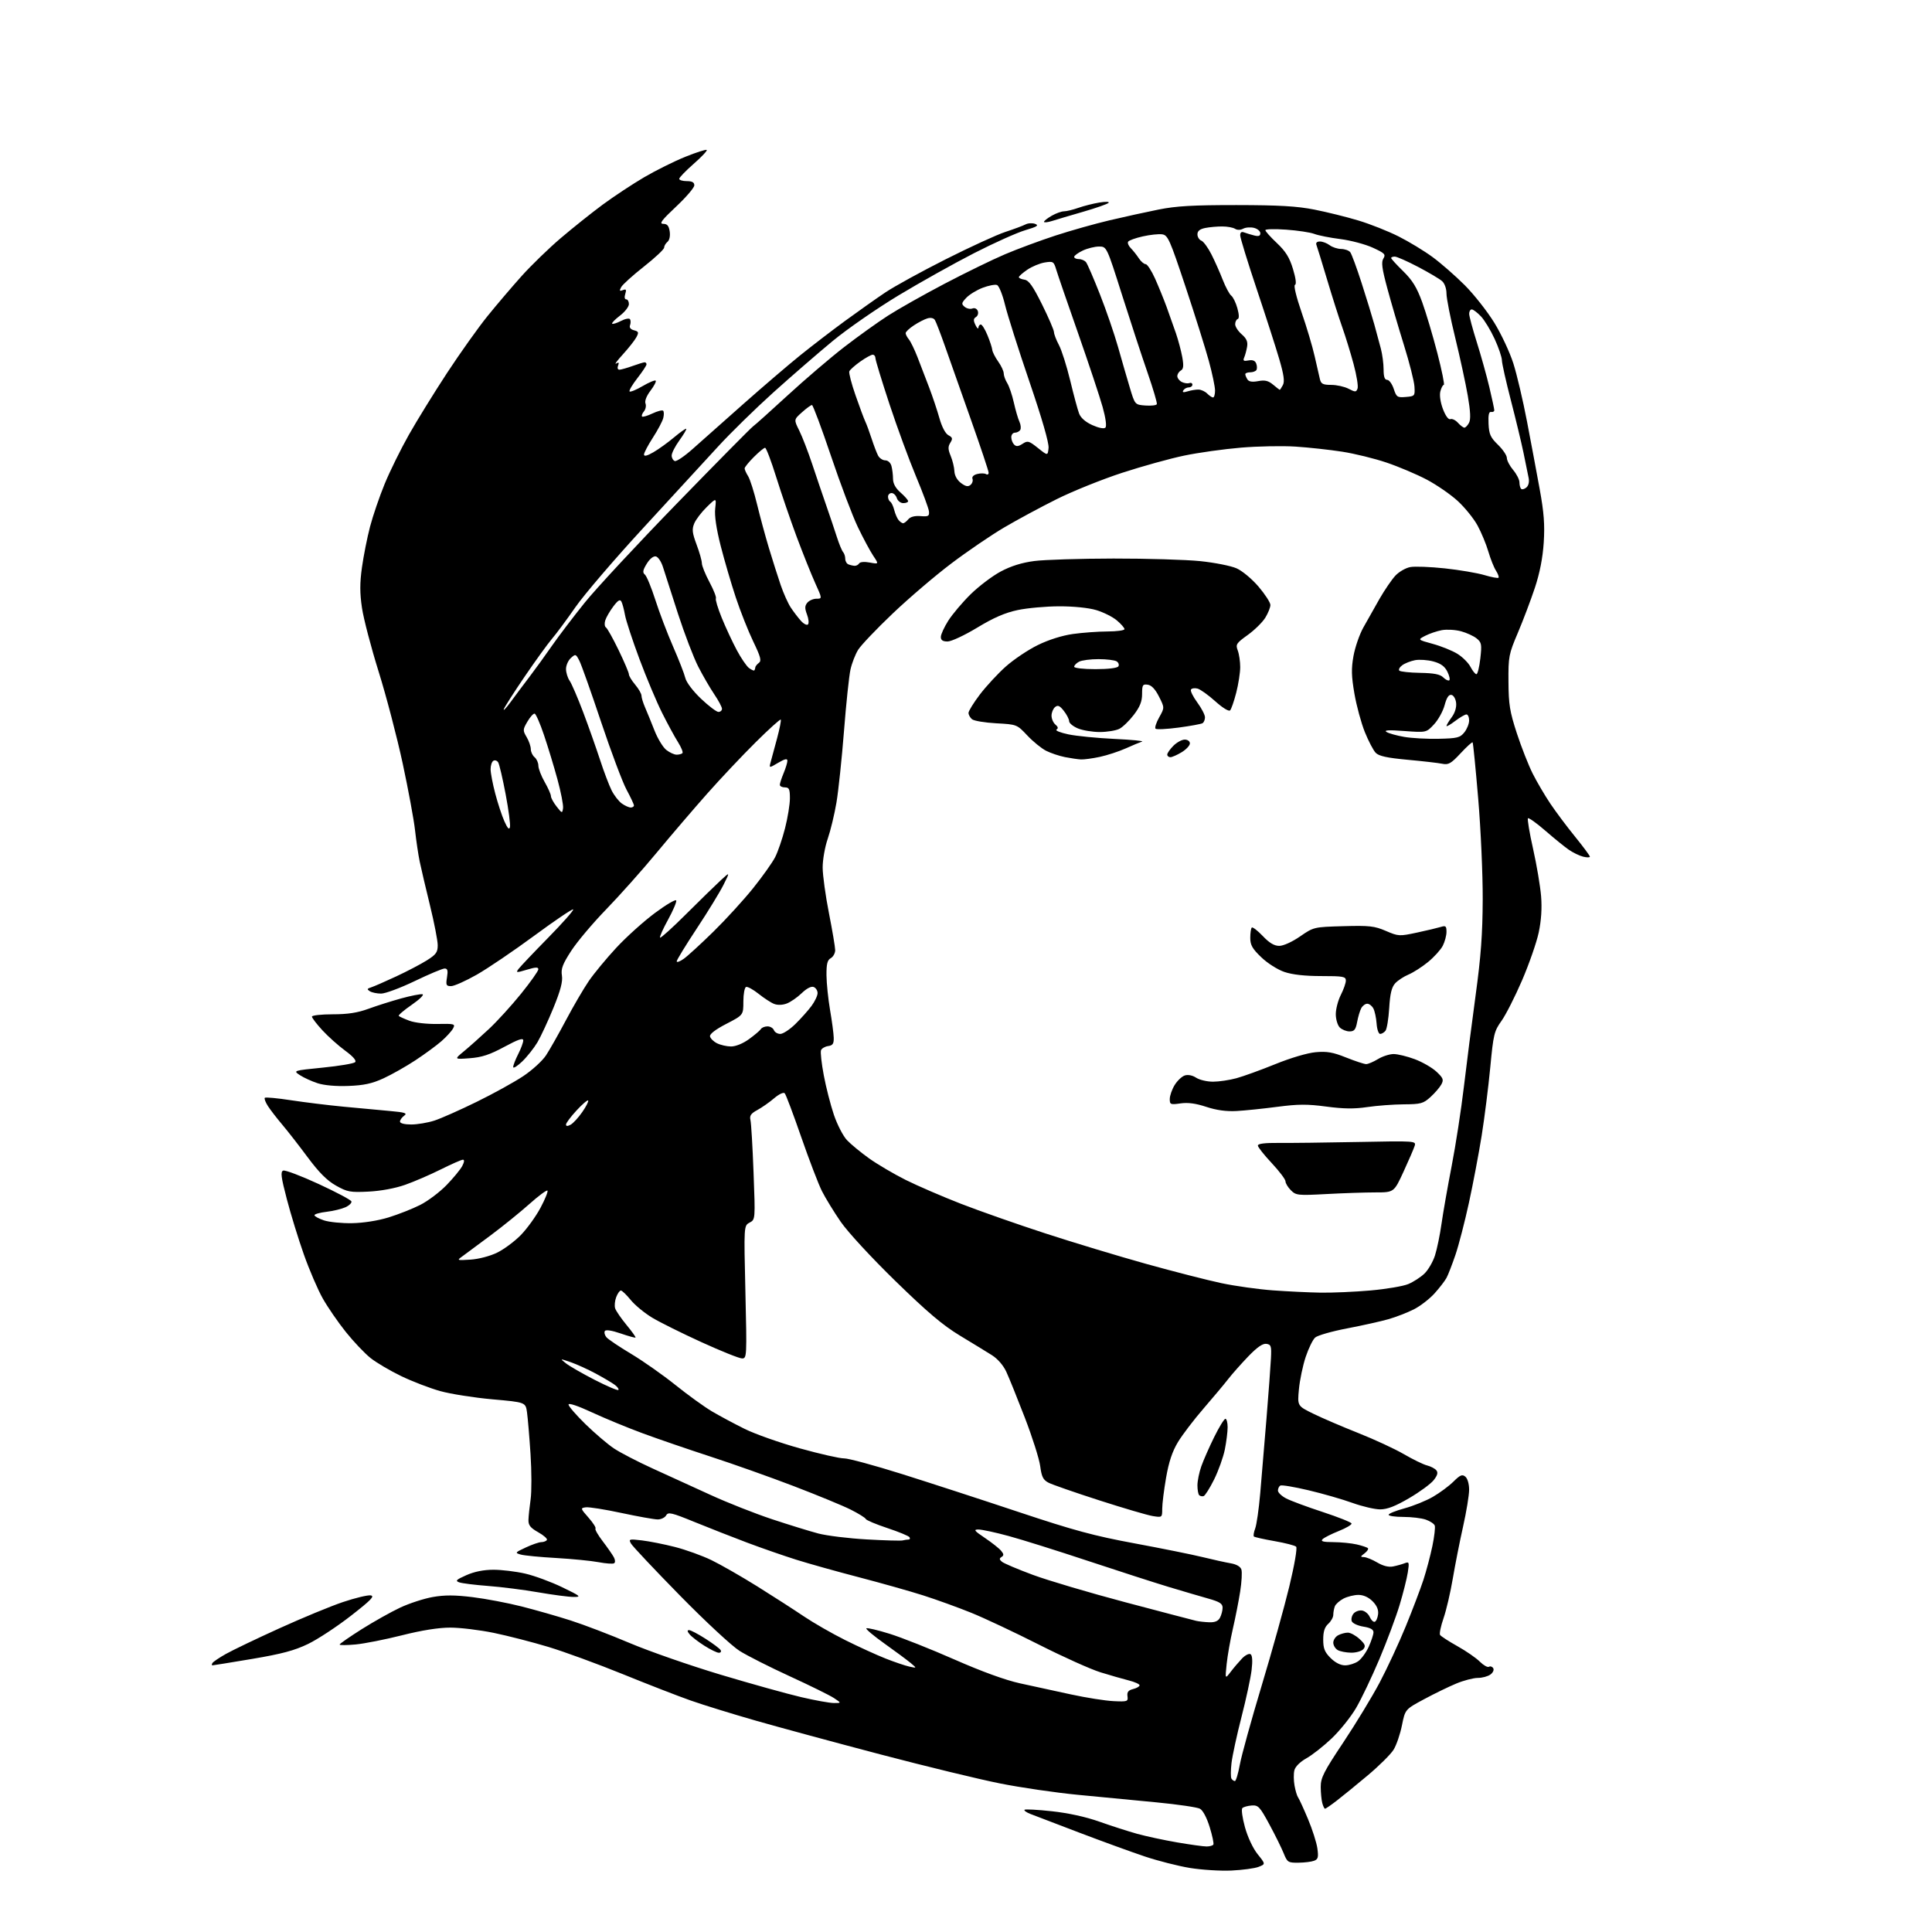 <?xml version="1.0" encoding="UTF-8" standalone="no"?>
<svg 
  version="1.1" 
  xmlns="http://www.w3.org/2000/svg" 
  xmlns:xlink="http://www.w3.org/1999/xlink" 
  xmlns:svg="http://www.w3.org/2000/svg"
  xmlns:rdf="http://www.w3.org/1999/02/22-rdf-syntax-ns#"
  xmlns:cc="http://creativecommons.org/ns#"
  xmlns:dc="http://purl.org/dc/elements/1.1/"
  viewBox="0 0 768 768"
  width="768"
  height="768"
>
<style>svg {background-color: white; }</style>"
<path stroke="none" fill="black" fill-rule="evenodd" d="M489.50,743.57C485.10,743.77 477.68,743.30 473.00,742.54C468.32,741.77 460.24,739.71 455.03,737.96C449.83,736.22 438.13,731.96 429.03,728.50C419.94,725.05 411.20,721.71 409.61,721.08C408.02,720.46 406.96,719.70 407.26,719.41C407.55,719.12 412.45,719.38 418.15,720.00C424.65,720.70 431.66,722.24 437.00,724.13C441.68,725.79 448.43,727.97 452.00,728.96C455.57,729.95 462.74,731.49 467.93,732.38C473.11,733.27 478.37,734.00 479.62,734.00C480.86,734.00 482.08,733.66 482.33,733.25C482.58,732.84 481.92,729.70 480.86,726.27C479.70,722.51 478.16,719.62 476.98,718.99C475.90,718.41 468.16,717.28 459.76,716.47C451.37,715.66 437.30,714.31 428.50,713.47C419.70,712.63 405.75,710.59 397.50,708.94C389.25,707.30 367.88,702.11 350.00,697.41C332.12,692.71 309.85,686.67 300.50,684.00C291.15,681.32 279.45,677.71 274.50,675.96C269.55,674.22 257.40,669.50 247.50,665.47C237.60,661.45 224.32,656.59 218.00,654.68C211.68,652.77 201.91,650.26 196.31,649.10C190.70,647.95 182.91,647.00 179.00,647.00C174.37,647.00 167.65,648.07 159.80,650.05C153.15,651.73 144.85,653.37 141.36,653.70C137.86,654.02 135.00,654.04 135.00,653.73C135.00,653.43 138.95,650.69 143.77,647.64C148.60,644.60 155.51,640.72 159.12,639.03C162.74,637.34 168.55,635.45 172.03,634.84C176.74,634.01 180.78,634.02 187.87,634.89C193.10,635.53 201.88,637.20 207.39,638.60C212.90,640.00 221.66,642.50 226.86,644.17C232.06,645.83 242.63,649.87 250.35,653.15C258.07,656.42 274.31,662.07 286.44,665.71C298.57,669.34 313.00,673.36 318.50,674.64C324.00,675.93 329.85,676.98 331.50,676.98C334.50,676.99 334.50,676.99 331.50,675.00C329.85,673.91 321.98,670.03 314.00,666.37C306.02,662.71 297.02,658.16 294.00,656.26C290.94,654.34 280.39,644.55 270.20,634.16C260.14,623.90 251.42,614.64 250.84,613.60C249.83,611.80 250.07,611.73 255.15,612.33C258.11,612.68 264.06,613.86 268.36,614.96C272.66,616.06 279.18,618.42 282.84,620.19C286.50,621.97 294.68,626.65 301.00,630.59C307.32,634.54 315.65,639.90 319.50,642.50C323.35,645.10 330.77,649.36 336.00,651.97C341.23,654.58 348.43,657.87 352.00,659.28C355.57,660.69 359.85,662.14 361.50,662.50C364.50,663.16 364.50,663.16 362.00,661.06C360.62,659.91 355.97,656.46 351.67,653.40C347.36,650.34 344.08,647.59 344.38,647.29C344.68,646.99 348.87,647.97 353.69,649.47C358.51,650.98 370.08,655.57 379.41,659.68C390.24,664.45 399.64,667.87 405.43,669.14C410.42,670.24 419.53,672.22 425.68,673.55C431.83,674.88 439.48,676.09 442.68,676.23C448.18,676.49 448.48,676.38 448.19,674.28C447.96,672.61 448.52,671.91 450.44,671.42C451.85,671.07 453.00,670.40 453.00,669.93C453.00,669.46 451.09,668.60 448.75,668.01C446.41,667.42 441.35,665.97 437.50,664.78C433.65,663.60 422.62,658.64 413.00,653.77C403.38,648.90 391.23,643.18 386.00,641.07C380.77,638.96 372.23,635.87 367.00,634.20C361.77,632.53 350.30,629.30 341.50,627.00C332.70,624.71 321.45,621.56 316.50,620.00C311.55,618.44 302.77,615.39 297.00,613.22C291.23,611.04 281.82,607.36 276.10,605.02C266.93,601.27 265.60,600.96 264.80,602.39C264.31,603.27 262.80,604.00 261.46,604.00C260.12,604.00 253.63,602.84 247.04,601.43C240.45,600.01 234.05,599.00 232.83,599.18C230.68,599.49 230.72,599.62 233.94,603.28C235.77,605.36 237.02,607.32 236.71,607.62C236.40,607.93 237.70,610.21 239.60,612.69C241.49,615.17 243.48,618.03 244.02,619.04C244.59,620.11 244.63,621.11 244.11,621.43C243.61,621.74 240.84,621.54 237.94,620.99C235.05,620.44 227.46,619.70 221.09,619.33C214.71,618.97 208.38,618.36 207.00,617.96C204.61,617.28 204.71,617.15 209.00,615.15C211.47,613.99 214.26,613.03 215.19,613.02C216.12,613.01 217.12,612.62 217.40,612.16C217.69,611.70 216.14,610.32 213.96,609.10C210.83,607.34 210.02,606.31 210.07,604.19C210.11,602.71 210.50,599.02 210.93,596.00C211.36,592.98 211.34,584.88 210.89,578.00C210.44,571.12 209.81,563.68 209.50,561.46C208.94,557.42 208.94,557.42 195.72,556.25C188.45,555.60 179.12,554.13 175.00,552.98C170.88,551.83 163.90,549.15 159.50,547.03C155.10,544.91 149.61,541.68 147.30,539.84C144.99,538.00 140.57,533.35 137.49,529.50C134.40,525.65 130.27,519.64 128.30,516.15C126.33,512.66 122.95,504.79 120.78,498.65C118.61,492.52 115.57,482.63 114.02,476.68C111.71,467.84 111.45,465.77 112.58,465.33C113.35,465.04 119.68,467.43 126.65,470.65C133.63,473.87 139.50,476.98 139.69,477.58C139.89,478.17 138.82,479.21 137.32,479.90C135.82,480.58 132.43,481.40 129.80,481.71C127.16,482.02 125.00,482.63 125.00,483.06C125.00,483.49 126.69,484.41 128.75,485.11C130.81,485.80 135.88,486.31 140.00,486.23C144.49,486.15 150.31,485.23 154.50,483.93C158.35,482.74 163.99,480.52 167.03,478.98C170.07,477.45 174.78,473.90 177.50,471.10C180.22,468.30 183.03,464.88 183.75,463.51C184.59,461.91 184.68,461.00 184.01,461.00C183.43,461.00 179.48,462.74 175.23,464.86C170.98,466.98 164.57,469.75 161.00,471.00C157.08,472.38 151.32,473.44 146.50,473.68C139.20,474.04 138.07,473.83 133.55,471.29C130.00,469.29 126.82,466.10 122.28,460.00C118.81,455.32 114.25,449.48 112.15,447.00C110.05,444.52 107.52,441.25 106.53,439.72C105.54,438.19 104.97,436.69 105.27,436.39C105.57,436.09 110.25,436.53 115.66,437.36C121.07,438.19 130.45,439.34 136.50,439.92C142.55,440.50 150.84,441.27 154.91,441.63C161.06,442.18 162.04,442.50 160.66,443.51C159.75,444.17 159.00,445.23 159.00,445.86C159.00,446.54 160.79,447.00 163.47,447.00C165.92,447.00 170.08,446.30 172.72,445.44C175.35,444.58 182.90,441.23 189.50,437.99C196.10,434.76 204.41,430.17 207.97,427.80C211.52,425.44 215.62,421.70 217.06,419.50C218.51,417.30 222.07,411.00 224.99,405.50C227.90,400.00 231.98,393.02 234.04,390.00C236.11,386.98 241.03,381.02 244.97,376.77C248.91,372.52 255.81,366.30 260.30,362.96C264.79,359.62 268.62,357.36 268.82,357.95C269.01,358.54 267.54,361.99 265.54,365.63C263.54,369.26 262.12,372.46 262.39,372.72C262.66,372.99 267.33,368.77 272.76,363.35C278.20,357.93 284.35,351.93 286.44,350.00C290.22,346.50 290.22,346.50 287.59,351.76C286.14,354.65 281.37,362.45 276.98,369.09C272.59,375.74 269.00,381.61 269.00,382.15C269.00,382.69 270.27,382.23 271.82,381.13C273.38,380.02 278.69,375.15 283.63,370.31C288.57,365.46 295.66,357.70 299.39,353.05C303.12,348.40 307.06,342.85 308.14,340.72C309.23,338.58 311.00,333.43 312.06,329.26C313.13,325.09 314.00,319.73 314.00,317.34C314.00,313.67 313.69,313.00 312.00,313.00C310.90,313.00 310.00,312.54 310.00,311.97C310.00,311.40 310.68,309.32 311.50,307.35C312.32,305.37 313.00,303.15 313.00,302.41C313.00,301.43 312.00,301.66 309.34,303.22C305.69,305.38 305.69,305.38 306.35,302.94C306.71,301.60 307.86,297.35 308.90,293.50C309.93,289.65 310.59,286.30 310.36,286.05C310.13,285.80 305.64,289.85 300.40,295.05C295.15,300.25 286.47,309.45 281.11,315.50C275.75,321.55 266.70,332.12 261.00,339.00C255.31,345.88 246.28,356.00 240.95,361.50C235.61,367.00 229.36,374.43 227.05,378.00C223.63,383.28 222.94,385.12 223.37,387.80C223.75,390.20 222.83,393.69 220.01,400.61C217.87,405.83 215.01,412.00 213.65,414.31C212.28,416.61 209.56,420.05 207.59,421.95C205.61,423.84 204.00,424.84 204.00,424.16C204.00,423.48 204.90,421.16 206.00,419.00C207.10,416.84 208.00,414.41 208.00,413.58C208.00,412.48 206.02,413.15 200.48,416.14C194.67,419.27 191.55,420.30 186.73,420.66C180.50,421.13 180.50,421.13 184.50,417.83C186.70,416.01 191.15,412.04 194.39,409.01C197.63,405.98 203.37,399.68 207.14,395.01C210.91,390.34 214.00,385.98 214.00,385.31C214.00,384.38 212.93,384.42 209.45,385.47C205.23,386.73 204.98,386.71 206.13,385.17C206.81,384.25 212.10,378.68 217.89,372.78C223.67,366.89 228.15,361.82 227.85,361.51C227.54,361.21 220.59,365.90 212.40,371.94C204.20,377.98 193.90,384.96 189.50,387.46C185.10,389.96 180.52,392.00 179.31,392.00C177.37,392.00 177.19,391.61 177.69,388.50C178.13,385.79 177.92,385.00 176.75,385.00C175.92,385.00 170.57,387.24 164.87,389.99C159.17,392.73 153.15,394.97 151.50,394.97C149.85,394.97 147.84,394.55 147.03,394.04C145.80,393.26 145.88,393.01 147.53,392.49C148.61,392.14 153.06,390.21 157.41,388.18C161.76,386.16 167.27,383.27 169.66,381.77C173.35,379.45 174.00,378.55 174.00,375.75C174.00,373.93 172.62,366.84 170.94,359.97C169.26,353.11 167.41,345.25 166.84,342.50C166.27,339.75 165.44,334.12 164.98,330.00C164.53,325.88 162.32,313.95 160.08,303.50C157.83,293.05 153.53,276.62 150.52,267.00C147.51,257.38 144.53,245.97 143.89,241.65C143.01,235.68 143.01,231.80 143.89,225.49C144.53,220.93 145.97,213.66 147.10,209.35C148.23,205.03 150.85,197.38 152.92,192.34C154.99,187.30 159.32,178.52 162.53,172.84C165.74,167.15 172.59,156.07 177.74,148.21C182.90,140.35 190.10,130.23 193.75,125.71C197.40,121.19 203.51,114.02 207.32,109.77C211.13,105.52 218.13,98.73 222.88,94.68C227.62,90.64 235.12,84.65 239.55,81.37C243.98,78.10 251.40,73.20 256.03,70.48C260.67,67.76 268.05,64.09 272.45,62.32C276.84,60.55 280.66,59.33 280.94,59.61C281.22,59.89 278.88,62.38 275.73,65.14C272.58,67.91 270.00,70.58 270.00,71.08C270.00,71.59 271.35,72.00 273.00,72.00C275.13,72.00 276.00,72.48 276.00,73.67C276.00,74.59 272.74,78.40 268.75,82.14C263.01,87.54 261.94,88.96 263.64,88.98C265.24,88.99 265.88,89.75 266.22,92.02C266.48,93.81 266.12,95.49 265.33,96.14C264.60,96.75 264.00,97.78 264.00,98.44C264.00,99.10 260.38,102.49 255.95,105.98C251.52,109.47 247.46,113.14 246.93,114.14C246.14,115.61 246.26,115.84 247.59,115.33C248.90,114.82 249.09,115.13 248.55,116.85C248.14,118.13 248.30,119.00 248.93,119.00C249.52,119.00 250.00,119.85 250.00,120.88C250.00,121.92 248.40,123.99 246.43,125.48C244.47,126.98 243.08,128.41 243.34,128.67C243.60,128.93 245.18,128.44 246.85,127.58C248.52,126.71 250.14,126.41 250.45,126.91C250.75,127.41 250.75,128.48 250.45,129.28C250.09,130.20 250.67,130.94 252.02,131.29C253.88,131.78 254.00,132.13 252.96,134.07C252.31,135.29 249.91,138.33 247.64,140.83C245.36,143.32 244.14,144.98 244.92,144.52C245.98,143.88 246.18,144.09 245.70,145.34C245.32,146.33 245.55,146.98 246.28,146.96C246.95,146.93 249.30,146.26 251.50,145.47C253.70,144.68 255.84,144.02 256.25,144.02C256.66,144.01 257.00,144.38 257.00,144.84C257.00,145.30 255.36,147.78 253.35,150.35C251.35,152.93 249.96,155.29 250.27,155.61C250.59,155.92 252.92,154.96 255.47,153.47C258.01,151.98 260.34,151.01 260.65,151.31C260.95,151.62 260.02,153.41 258.58,155.30C257.00,157.38 256.21,159.39 256.59,160.38C256.94,161.29 256.66,162.71 255.97,163.54C255.28,164.37 254.95,165.28 255.23,165.57C255.52,165.85 257.38,165.31 259.36,164.36C261.35,163.42 263.26,162.93 263.61,163.27C263.96,163.62 263.98,164.94 263.65,166.20C263.33,167.47 261.48,170.96 259.53,173.97C257.59,176.97 256.00,180.00 256.00,180.68C256.00,181.52 257.24,181.22 259.75,179.77C261.81,178.58 265.51,175.91 267.96,173.85C270.42,171.79 272.59,170.26 272.79,170.45C272.99,170.65 271.76,172.72 270.07,175.06C268.38,177.39 267.00,180.10 267.00,181.07C267.00,182.04 267.56,183.03 268.25,183.27C268.94,183.51 272.20,181.29 275.50,178.33C278.80,175.38 287.80,167.39 295.50,160.58C303.20,153.76 313.32,145.10 318.00,141.32C322.68,137.55 330.77,131.33 336.00,127.51C341.23,123.69 348.40,118.62 351.95,116.24C355.50,113.86 366.30,107.92 375.95,103.06C385.60,98.19 396.27,93.30 399.66,92.19C403.04,91.08 406.64,89.74 407.66,89.21C408.67,88.68 410.40,88.59 411.50,89.00C413.09,89.60 412.28,90.11 407.58,91.50C404.32,92.46 395.16,96.56 387.22,100.63C379.28,104.69 365.74,112.26 357.14,117.45C348.54,122.64 336.77,130.79 331.00,135.56C325.23,140.33 314.61,149.53 307.41,156.01C300.22,162.49 290.32,172.18 285.41,177.55C280.51,182.91 267.16,197.43 255.74,209.83C244.32,222.23 232.17,236.41 228.74,241.36C225.31,246.30 221.12,251.95 219.43,253.92C217.75,255.89 212.87,262.63 208.59,268.91C204.31,275.19 200.57,281.04 200.27,281.91C199.98,282.78 201.22,281.48 203.03,279.00C204.84,276.52 208.21,272.02 210.51,269.00C212.81,265.98 216.84,260.41 219.47,256.62C222.10,252.84 227.91,245.20 232.38,239.64C236.84,234.08 253.41,216.25 269.20,200.02C284.98,183.78 298.55,170.05 299.34,169.50C300.13,168.95 306.34,163.38 313.14,157.13C319.94,150.88 330.00,142.28 335.50,138.02C341.00,133.77 348.88,128.12 353.00,125.47C357.12,122.82 367.25,117.11 375.50,112.78C383.75,108.45 394.55,103.18 399.50,101.08C404.45,98.97 413.45,95.64 419.50,93.66C425.55,91.68 435.23,88.95 441.00,87.59C446.77,86.23 455.55,84.30 460.50,83.31C467.57,81.89 474.21,81.51 491.50,81.52C508.46,81.54 515.56,81.95 522.50,83.32C527.45,84.30 535.31,86.24 539.97,87.65C544.63,89.05 551.83,91.90 555.97,93.99C560.11,96.07 566.21,99.78 569.53,102.23C572.85,104.67 578.57,109.68 582.24,113.35C585.91,117.02 591.19,123.73 593.99,128.26C596.78,132.79 600.20,140.10 601.59,144.50C602.99,148.90 605.42,159.25 607.00,167.50C608.58,175.75 610.86,187.90 612.06,194.50C613.75,203.78 614.11,208.57 613.66,215.65C613.26,221.76 612.10,227.73 610.14,233.65C608.52,238.52 605.49,246.55 603.39,251.50C599.75,260.07 599.57,261.00 599.64,271.00C599.69,280.04 600.16,282.89 602.97,291.50C604.77,297.00 607.60,304.20 609.26,307.50C610.92,310.80 614.09,316.20 616.31,319.50C618.53,322.80 622.97,328.73 626.18,332.67C629.38,336.62 632.00,340.15 632.00,340.53C632.00,340.91 630.79,340.91 629.31,340.54C627.83,340.17 625.24,338.91 623.56,337.74C621.88,336.57 617.68,333.16 614.23,330.16C610.78,327.17 607.70,324.97 607.39,325.28C607.08,325.59 607.99,331.07 609.43,337.45C610.86,343.84 612.29,352.31 612.61,356.28C613.00,361.05 612.67,365.94 611.66,370.69C610.82,374.65 607.84,383.20 605.05,389.69C602.25,396.19 598.56,403.45 596.85,405.84C593.95,409.90 593.65,411.14 592.40,424.33C591.66,432.10 590.12,444.32 588.98,451.48C587.83,458.64 585.55,470.65 583.91,478.18C582.27,485.70 579.87,494.98 578.57,498.80C577.27,502.62 575.67,506.75 575.02,507.96C574.37,509.18 572.21,511.97 570.23,514.17C568.25,516.36 564.55,519.21 562.02,520.49C559.49,521.77 554.96,523.53 551.96,524.39C548.96,525.25 541.55,526.90 535.50,528.06C529.45,529.21 523.73,530.85 522.79,531.70C521.85,532.54 520.16,536.02 519.02,539.43C517.89,542.84 516.68,548.61 516.34,552.26C515.72,558.88 515.72,558.88 522.11,562.00C525.62,563.72 533.67,567.17 540.00,569.68C546.33,572.19 554.45,575.95 558.06,578.05C561.67,580.15 565.81,582.17 567.27,582.53C568.73,582.90 570.39,583.76 570.96,584.46C571.72,585.37 571.43,586.46 569.91,588.39C568.75,589.86 564.37,593.08 560.17,595.53C554.67,598.75 551.45,600.00 548.64,600.00C546.50,600.00 541.54,598.84 537.62,597.43C533.70,596.01 525.86,593.75 520.18,592.41C514.51,591.06 509.45,590.22 508.93,590.54C508.42,590.86 508.00,591.75 508.00,592.53C508.00,593.31 509.46,594.71 511.25,595.64C513.04,596.58 519.58,599.01 525.79,601.04C532.00,603.08 537.17,605.14 537.27,605.62C537.37,606.10 535.08,607.45 532.17,608.61C529.26,609.77 526.37,611.23 525.74,611.86C524.89,612.71 525.96,613.01 530.05,613.02C533.05,613.04 537.22,613.45 539.33,613.94C541.44,614.43 543.43,615.09 543.76,615.42C544.08,615.75 543.49,616.68 542.43,617.48C540.73,618.76 540.70,618.94 542.19,618.97C543.12,618.99 545.50,619.95 547.48,621.12C549.82,622.50 552.01,623.05 553.78,622.69C555.28,622.39 557.36,621.81 558.40,621.40C560.16,620.73 560.25,621.02 559.62,625.08C559.24,627.51 557.78,633.33 556.37,638.00C554.97,642.67 551.35,652.35 548.34,659.50C545.32,666.65 541.14,675.42 539.03,679.00C536.93,682.58 532.57,688.00 529.35,691.06C526.13,694.12 521.62,697.67 519.32,698.95C516.81,700.36 514.90,702.25 514.54,703.70C514.20,705.03 514.23,707.78 514.60,709.81C514.96,711.84 515.60,713.95 516.01,714.50C516.42,715.05 518.18,718.88 519.91,723.00C521.65,727.12 523.34,732.40 523.67,734.73C524.17,738.28 523.96,739.08 522.38,739.68C521.35,740.08 518.55,740.43 516.16,740.45C512.04,740.50 511.73,740.30 510.28,736.71C509.44,734.62 506.88,729.44 504.59,725.21C500.79,718.18 500.17,717.52 497.55,717.71C495.97,717.83 494.30,718.30 493.85,718.75C493.39,719.21 493.86,722.63 494.89,726.36C495.99,730.32 498.08,734.76 499.93,737.07C503.10,741.01 503.10,741.01 500.30,742.11C498.76,742.71 493.90,743.36 489.50,743.57zM526.72,719.00C526.45,719.00 525.96,717.99 525.63,716.75C525.30,715.51 525.02,712.61 525.01,710.31C525.00,706.68 526.22,704.28 534.01,692.60C538.96,685.17 545.46,674.45 548.46,668.79C551.45,663.13 556.11,653.10 558.81,646.50C561.51,639.90 564.67,631.58 565.84,628.00C567.01,624.42 568.60,618.39 569.39,614.60C570.18,610.80 570.60,607.12 570.33,606.42C570.06,605.71 568.46,604.66 566.77,604.07C565.08,603.48 561.07,603.00 557.85,603.00C554.63,603.00 552.00,602.62 552.00,602.15C552.00,601.68 554.84,600.53 558.32,599.59C561.80,598.64 566.86,596.60 569.57,595.03C572.28,593.47 575.96,590.75 577.75,588.98C580.44,586.31 581.26,585.97 582.50,587.00C583.37,587.72 584.00,589.90 584.00,592.18C584.00,594.35 582.92,600.93 581.60,606.81C580.28,612.69 578.44,622.00 577.51,627.50C576.58,633.00 574.93,640.08 573.84,643.23C572.75,646.38 572.12,649.38 572.44,649.90C572.76,650.42 575.85,652.42 579.31,654.36C582.77,656.29 586.80,659.07 588.25,660.53C589.71,661.98 591.34,662.90 591.88,662.57C592.42,662.24 593.19,662.49 593.58,663.14C593.99,663.79 593.49,664.90 592.46,665.65C591.45,666.39 589.19,667.00 587.44,667.00C585.70,667.00 581.84,668.01 578.88,669.24C575.92,670.47 570.14,673.28 566.04,675.49C558.58,679.50 558.58,679.50 557.29,685.87C556.59,689.38 555.09,693.73 553.97,695.54C552.85,697.35 548.24,701.93 543.72,705.72C539.20,709.51 533.64,714.05 531.36,715.80C529.08,717.56 526.99,719.00 526.72,719.00zM490.89,708.00C491.31,708.00 492.20,705.03 492.87,701.39C493.54,697.75 497.43,683.69 501.51,670.14C505.60,656.59 510.55,638.80 512.53,630.61C514.59,622.06 515.74,615.34 515.24,614.84C514.75,614.35 510.89,613.36 506.65,612.62C502.41,611.88 498.72,611.05 498.44,610.78C498.17,610.50 498.40,609.08 498.95,607.62C499.51,606.16 500.41,599.91 500.95,593.73C501.49,587.55 502.61,574.17 503.44,564.00C504.27,553.83 505.07,543.02 505.22,540.00C505.47,535.07 505.28,534.47 503.40,534.20C501.95,533.99 499.72,535.54 496.20,539.20C493.40,542.12 489.84,546.13 488.30,548.11C486.76,550.10 482.33,555.39 478.46,559.87C474.58,564.35 469.99,570.37 468.25,573.26C466.01,576.96 464.63,581.10 463.54,587.38C462.69,592.27 462.00,597.84 462.00,599.76C462.00,603.24 461.98,603.25 458.25,602.66C456.18,602.33 446.62,599.52 437.00,596.42C427.37,593.32 418.31,590.17 416.85,589.42C414.67,588.29 414.07,587.11 413.49,582.77C413.10,579.87 410.34,571.20 407.37,563.50C404.40,555.80 401.09,547.60 400.01,545.28C398.83,542.73 396.57,540.13 394.28,538.69C392.20,537.38 386.48,533.88 381.56,530.91C374.74,526.78 368.66,521.63 355.89,509.18C346.36,499.89 337.02,489.76 334.20,485.68C331.48,481.73 328.13,476.25 326.74,473.50C325.35,470.75 321.65,461.07 318.50,452.00C315.36,442.93 312.41,435.10 311.94,434.60C311.46,434.08 309.66,434.93 307.70,436.60C305.83,438.20 302.83,440.29 301.04,441.26C298.48,442.65 297.90,443.50 298.32,445.26C298.61,446.49 299.17,455.89 299.55,466.15C300.26,484.79 300.26,484.79 297.97,486.01C295.69,487.24 295.69,487.24 296.31,513.62C296.91,539.33 296.88,540.00 294.98,540.00C293.90,540.00 286.68,537.11 278.93,533.57C271.18,530.04 262.34,525.65 259.29,523.82C256.24,521.99 252.38,518.81 250.71,516.75C249.03,514.69 247.28,513.00 246.81,513.00C246.34,513.00 245.50,514.18 244.95,515.63C244.40,517.08 244.21,519.08 244.53,520.09C244.85,521.09 246.87,524.04 249.02,526.65C251.18,529.26 252.80,531.53 252.63,531.70C252.47,531.87 249.79,531.13 246.69,530.06C243.19,528.86 240.81,528.50 240.44,529.10C240.10,529.65 240.38,530.75 241.05,531.56C241.72,532.37 246.14,535.35 250.88,538.18C255.62,541.02 263.55,546.59 268.50,550.56C273.45,554.54 279.98,559.25 283.00,561.04C286.02,562.82 291.88,565.96 296.00,568.00C300.12,570.05 310.02,573.54 318.00,575.76C325.98,577.98 333.87,579.77 335.54,579.73C337.22,579.70 347.57,582.50 358.54,585.95C369.52,589.41 390.43,596.21 405.00,601.07C426.84,608.35 434.93,610.54 451.00,613.51C461.73,615.50 473.88,617.95 478.00,618.96C482.12,619.97 487.16,621.08 489.19,621.43C491.55,621.84 493.10,622.74 493.48,623.93C493.80,624.96 493.59,628.88 492.99,632.65C492.40,636.42 491.09,643.10 490.07,647.50C489.06,651.90 487.95,658.20 487.61,661.50C486.99,667.50 486.99,667.50 489.24,664.55C490.48,662.92 492.52,660.54 493.76,659.24C495.00,657.95 496.51,657.20 497.11,657.57C497.82,658.01 497.97,660.19 497.53,663.87C497.16,666.97 495.36,675.35 493.52,682.50C491.68,689.65 489.90,697.88 489.55,700.78C489.21,703.69 489.19,706.50 489.52,707.03C489.85,707.56 490.46,708.00 490.89,708.00zM84.45,662.00C84.14,662.00 84.14,661.59 84.45,661.08C84.76,660.57 87.15,658.96 89.76,657.49C92.37,656.01 101.92,651.43 111.00,647.31C120.08,643.18 131.47,638.47 136.33,636.84C141.18,635.21 146.13,634.02 147.33,634.19C149.07,634.44 147.54,636.03 139.50,642.29C134.00,646.58 126.35,651.61 122.50,653.48C117.06,656.11 112.09,657.44 100.26,659.44C91.88,660.85 84.76,662.00 84.45,662.00zM534.70,662.00C536.27,662.00 538.60,661.27 539.89,660.37C541.17,659.47 543.06,656.88 544.09,654.62C545.11,652.35 545.97,649.77 545.98,648.88C545.99,647.75 544.77,647.06 541.96,646.61C539.74,646.25 537.67,645.29 537.35,644.47C537.03,643.65 537.35,642.28 538.05,641.44C538.75,640.59 540.26,640.04 541.41,640.20C542.56,640.37 543.94,641.51 544.49,642.75C545.03,643.99 545.93,644.86 546.49,644.68C547.04,644.49 547.64,643.15 547.81,641.69C548.03,639.90 547.31,638.22 545.61,636.52C544.00,634.91 541.97,634.00 540.00,634.00C538.29,634.00 535.63,634.66 534.07,635.46C532.52,636.27 530.96,637.65 530.62,638.54C530.28,639.44 530.00,640.96 530.00,641.93C530.00,642.90 529.10,644.50 528.00,645.50C526.57,646.79 526.00,648.58 526.00,651.73C526.00,655.29 526.57,656.73 528.92,659.08C530.79,660.94 532.88,662.00 534.70,662.00zM285.75,657.00C285.01,657.00 282.39,655.73 279.95,654.17C277.50,652.61 274.88,650.59 274.13,649.67C273.17,648.51 273.11,648.00 273.93,648.00C274.57,648.00 277.50,649.54 280.44,651.42C283.38,653.30 286.08,655.32 286.45,655.92C286.82,656.51 286.50,657.00 285.75,657.00zM537.13,656.97C535.13,656.95 532.71,656.48 531.75,655.92C530.79,655.36 530.00,654.04 530.00,652.99C530.00,651.93 530.87,650.60 531.93,650.04C533.00,649.47 534.73,649.00 535.79,649.00C536.84,649.00 538.94,650.14 540.45,651.54C542.67,653.60 542.96,654.35 541.97,655.54C541.30,656.34 539.12,656.99 537.13,656.97zM480.71,644.88C482.95,644.96 484.25,644.41 484.96,643.07C485.53,642.00 486.00,640.21 486.00,639.09C486.00,637.47 484.84,636.73 480.25,635.44C477.09,634.55 470.00,632.47 464.50,630.81C459.00,629.15 444.60,624.50 432.50,620.49C420.40,616.47 406.21,612.01 400.96,610.59C395.71,609.16 390.32,608.00 388.97,608.00C386.88,608.00 387.26,608.49 391.54,611.37C394.29,613.23 397.18,615.51 397.96,616.45C399.06,617.77 399.10,618.32 398.14,618.91C397.18,619.51 397.22,619.94 398.30,620.83C399.07,621.47 404.59,623.81 410.58,626.03C416.56,628.25 433.17,633.17 447.48,636.96C461.79,640.75 474.40,644.06 475.50,644.31C476.60,644.56 478.95,644.82 480.71,644.88zM228.00,634.81C226.07,634.81 219.78,633.98 214.00,632.98C208.22,631.97 199.22,630.83 194.00,630.44C188.78,630.04 183.61,629.40 182.53,629.00C180.88,628.41 181.35,627.94 185.40,626.15C188.58,624.74 192.29,624.00 196.18,624.00C199.44,624.00 205.12,624.69 208.80,625.54C212.49,626.39 219.10,628.83 223.50,630.96C230.85,634.51 231.21,634.83 228.00,634.81zM358.83,612.34C359.56,612.15 360.60,612.00 361.14,612.00C361.68,612.00 361.86,611.59 361.55,611.08C361.24,610.57 357.27,608.93 352.74,607.43C348.21,605.93 344.35,604.30 344.16,603.82C343.97,603.33 341.27,601.66 338.16,600.09C335.05,598.53 324.85,594.33 315.50,590.75C306.15,587.17 291.30,581.90 282.50,579.04C273.70,576.17 261.59,572.02 255.58,569.80C249.58,567.59 240.46,563.83 235.33,561.45C229.70,558.83 226.00,557.60 226.00,558.33C226.00,559.01 229.04,562.52 232.75,566.14C236.46,569.76 241.54,574.09 244.03,575.76C246.51,577.42 253.49,581.04 259.53,583.79C265.56,586.54 275.90,591.26 282.50,594.28C289.10,597.31 300.05,601.63 306.84,603.89C313.63,606.14 321.96,608.71 325.34,609.60C328.73,610.48 337.35,611.54 344.50,611.94C351.65,612.35 358.10,612.53 358.83,612.34zM478.44,594.74C477.85,594.90 477.07,594.73 476.69,594.35C476.31,593.98 476.00,592.22 476.00,590.46C476.00,588.69 476.69,585.28 477.54,582.88C478.39,580.47 480.69,575.24 482.66,571.25C484.63,567.26 486.63,564.00 487.12,564.00C487.60,564.00 488.00,565.50 488.00,567.33C488.00,569.17 487.50,573.16 486.89,576.21C486.27,579.26 484.36,584.61 482.64,588.09C480.91,591.58 479.02,594.57 478.44,594.74zM245.81,552.53C246.11,552.23 245.49,551.33 244.43,550.53C243.37,549.73 239.95,547.70 236.83,546.02C233.71,544.34 229.21,542.30 226.83,541.48C222.50,540.00 222.50,540.00 225.00,541.97C226.38,543.06 231.50,546.00 236.38,548.51C241.27,551.02 245.51,552.83 245.81,552.53zM525.00,513.85C529.67,513.92 538.59,513.53 544.80,512.98C551.02,512.43 557.77,511.29 559.80,510.44C561.84,509.59 564.73,507.72 566.22,506.29C567.72,504.85 569.61,501.61 570.42,499.09C571.23,496.56 572.40,490.90 573.02,486.50C573.64,482.10 575.46,471.75 577.06,463.50C578.66,455.25 580.85,441.07 581.92,432.00C582.99,422.93 585.10,406.50 586.60,395.50C588.69,380.22 589.35,371.25 589.40,357.50C589.44,347.60 588.64,329.60 587.61,317.50C586.59,305.40 585.59,295.32 585.39,295.10C585.19,294.87 583.04,296.83 580.60,299.45C576.80,303.53 575.78,304.12 573.34,303.61C571.78,303.29 565.56,302.57 559.53,302.02C551.34,301.26 548.13,300.56 546.86,299.25C545.93,298.29 543.98,294.57 542.54,291.00C541.10,287.43 539.24,280.57 538.41,275.78C537.20,268.78 537.13,265.81 538.03,260.78C538.65,257.32 540.40,252.25 541.92,249.50C543.44,246.75 546.36,241.57 548.41,238.00C550.47,234.43 553.32,230.27 554.75,228.76C556.18,227.26 558.81,225.75 560.60,225.42C562.38,225.08 568.58,225.32 574.36,225.94C580.14,226.56 587.20,227.76 590.04,228.60C592.88,229.45 595.41,229.92 595.68,229.65C595.94,229.39 595.49,228.12 594.67,226.84C593.84,225.55 592.48,222.12 591.63,219.22C590.78,216.31 588.85,211.66 587.34,208.88C585.82,206.10 582.26,201.70 579.42,199.10C576.58,196.51 571.03,192.69 567.08,190.61C563.13,188.54 555.99,185.51 551.20,183.89C546.42,182.27 538.45,180.31 533.50,179.55C528.55,178.78 520.23,177.87 515.00,177.53C509.77,177.19 499.98,177.38 493.23,177.95C486.49,178.52 476.38,179.93 470.77,181.10C465.16,182.26 454.03,185.35 446.03,187.96C438.04,190.57 426.32,195.29 420.00,198.45C413.68,201.60 404.31,206.65 399.20,209.66C394.08,212.67 384.63,219.10 378.20,223.96C371.76,228.82 361.24,237.80 354.82,243.92C348.39,250.04 342.23,256.51 341.12,258.31C340.01,260.10 338.64,263.62 338.08,266.14C337.52,268.65 336.35,279.66 335.50,290.61C334.64,301.55 333.29,314.32 332.51,319.00C331.72,323.68 330.16,330.16 329.04,333.41C327.91,336.67 327.01,341.82 327.02,344.91C327.04,347.98 328.16,356.12 329.52,363.00C330.88,369.88 331.99,376.49 332.00,377.70C332.00,378.91 331.21,380.34 330.25,380.88C328.89,381.64 328.51,383.15 328.54,387.68C328.57,390.88 329.21,397.10 329.96,401.50C330.72,405.90 331.38,410.85 331.42,412.50C331.48,414.90 331.04,415.57 329.19,415.83C327.92,416.01 326.65,416.76 326.36,417.50C326.08,418.23 326.57,422.70 327.46,427.42C328.34,432.14 330.15,439.21 331.48,443.14C332.81,447.07 335.16,451.62 336.70,453.24C338.24,454.87 342.20,458.13 345.50,460.49C348.80,462.84 355.32,466.68 359.99,469.02C364.66,471.35 374.56,475.63 381.99,478.52C389.42,481.41 404.50,486.70 415.50,490.28C426.50,493.87 444.53,499.32 455.57,502.40C466.61,505.47 480.11,508.93 485.57,510.08C491.03,511.23 500.23,512.52 506.00,512.94C511.77,513.36 520.33,513.77 525.00,513.85zM187.05,500.72C190.21,500.52 194.74,499.34 197.55,497.98C200.27,496.67 204.53,493.51 207.02,490.97C209.51,488.42 213.04,483.53 214.87,480.10C216.70,476.67 217.93,473.60 217.62,473.29C217.31,472.97 214.07,475.37 210.44,478.61C206.80,481.85 199.92,487.43 195.13,491.00C190.35,494.57 185.33,498.30 183.97,499.28C181.50,501.06 181.50,501.06 187.05,500.72zM527.30,474.65C515.90,475.26 515.18,475.18 513.15,473.15C511.97,471.97 511.00,470.37 511.00,469.59C511.00,468.82 508.53,465.56 505.52,462.34C502.51,459.13 500.03,456.00 500.02,455.38C500.01,454.63 502.76,454.28 508.25,454.33C512.79,454.38 526.96,454.21 539.74,453.96C562.62,453.51 562.97,453.53 562.35,455.50C562.01,456.60 560.02,461.21 557.93,465.75C554.13,474.00 554.13,474.00 546.72,474.00C542.65,474.00 533.91,474.29 527.30,474.65zM226.82,447.09C227.82,446.56 229.92,444.28 231.47,442.04C233.03,439.80 234.07,437.74 233.79,437.46C233.52,437.19 231.43,438.98 229.15,441.46C226.87,443.93 225.00,446.43 225.00,447.01C225.00,447.73 225.59,447.75 226.82,447.09zM491.50,441.65C487.46,441.87 483.54,441.32 479.50,439.99C475.34,438.61 472.19,438.19 469.25,438.62C465.28,439.19 465.00,439.07 465.00,436.86C465.01,435.56 465.87,433.08 466.93,431.34C467.99,429.60 469.82,427.88 470.98,427.51C472.26,427.10 474.05,427.46 475.51,428.42C476.84,429.29 479.86,429.99 482.21,429.99C484.57,429.98 488.75,429.36 491.50,428.61C494.25,427.86 501.19,425.35 506.93,423.02C513.00,420.55 519.69,418.57 522.96,418.27C527.47,417.86 529.84,418.27 535.11,420.38C538.71,421.82 542.30,423.00 543.08,423.00C543.86,422.99 545.97,422.09 547.77,421.00C549.57,419.90 552.37,419.00 553.99,419.00C555.60,419.00 559.40,419.92 562.41,421.05C565.43,422.18 569.30,424.41 571.01,426.01C573.69,428.52 573.96,429.20 572.98,431.04C572.35,432.22 570.41,434.47 568.67,436.06C565.78,438.68 564.83,438.95 558.00,438.99C553.88,439.02 547.35,439.51 543.50,440.08C538.35,440.85 534.04,440.79 527.23,439.88C519.67,438.87 516.06,438.89 507.73,439.98C502.10,440.72 494.80,441.47 491.50,441.65zM138.50,431.68C133.57,431.87 128.86,431.45 126.22,430.59C123.87,429.82 120.72,428.38 119.22,427.39C116.50,425.58 116.50,425.58 128.35,424.39C134.87,423.74 140.63,422.77 141.17,422.23C141.79,421.61 140.38,419.98 137.22,417.66C134.51,415.68 130.43,412.02 128.15,409.55C125.87,407.07 124.00,404.63 124.00,404.12C124.00,403.62 127.71,403.20 132.25,403.20C138.26,403.20 142.13,402.60 146.50,401.00C149.80,399.79 155.65,397.94 159.50,396.88C163.35,395.82 167.15,395.08 167.93,395.23C168.72,395.38 166.81,397.26 163.68,399.42C160.56,401.57 158.23,403.57 158.52,403.85C158.80,404.14 160.72,405.00 162.77,405.77C164.88,406.56 169.67,407.11 173.81,407.04C180.71,406.91 181.06,407.01 180.10,408.82C179.54,409.87 177.47,412.14 175.50,413.87C173.53,415.60 168.86,419.02 165.13,421.48C161.40,423.94 155.68,427.17 152.42,428.67C147.88,430.75 144.63,431.45 138.50,431.68zM290.60,415.99C292.46,415.99 295.32,414.83 297.75,413.07C299.98,411.45 302.10,409.65 302.46,409.07C302.82,408.48 304.01,408.00 305.09,408.00C306.18,408.00 307.32,408.68 307.64,409.50C307.95,410.32 309.10,411.00 310.19,411.00C311.27,411.00 313.97,409.23 316.18,407.06C318.39,404.89 321.28,401.65 322.60,399.86C323.92,398.07 325.00,395.78 325.00,394.77C325.00,393.76 324.30,392.67 323.43,392.34C322.47,391.97 320.65,392.91 318.68,394.81C316.93,396.50 314.26,398.34 312.75,398.91C311.09,399.54 309.11,399.61 307.75,399.08C306.51,398.61 303.74,396.80 301.58,395.08C299.42,393.36 297.17,392.12 296.58,392.32C295.99,392.53 295.50,395.12 295.50,398.10C295.50,403.50 295.50,403.50 288.73,407.00C284.43,409.22 282.07,411.04 282.24,411.97C282.39,412.79 283.64,414.02 285.01,414.71C286.38,415.40 288.89,415.98 290.60,415.99zM548.63,411.00C548.01,411.00 547.37,409.14 547.22,406.87C547.06,404.60 546.48,401.90 545.93,400.87C545.38,399.84 544.29,399.00 543.50,399.00C542.71,399.00 541.64,399.80 541.12,400.77C540.60,401.74 539.86,404.22 539.48,406.27C538.91,409.30 538.34,410.00 536.46,410.00C535.19,410.00 533.44,409.29 532.57,408.43C531.71,407.56 531.00,405.19 531.00,403.14C531.00,401.10 531.90,397.66 533.00,395.50C534.10,393.34 535.00,390.77 535.00,389.79C535.00,388.19 533.95,388.00 525.18,388.00C518.71,388.00 513.72,387.44 510.55,386.36C507.85,385.44 503.83,382.89 501.38,380.53C497.84,377.15 497.00,375.67 497.00,372.84C497.00,370.91 497.27,369.06 497.60,368.73C497.93,368.40 499.89,369.90 501.95,372.06C504.58,374.84 506.53,376.00 508.52,376.00C510.16,376.00 513.65,374.42 516.79,372.25C522.22,368.51 522.26,368.50 533.99,368.17C544.36,367.88 546.36,368.10 550.90,370.05C555.90,372.20 556.26,372.22 563.27,370.72C567.25,369.87 571.51,368.85 572.75,368.47C574.70,367.86 575.00,368.13 575.00,370.43C575.00,371.90 574.33,374.39 573.52,375.97C572.70,377.55 570.08,380.44 567.69,382.40C565.30,384.36 561.80,386.60 559.90,387.40C558.01,388.19 555.61,389.77 554.58,390.91C553.20,392.44 552.57,395.04 552.23,400.74C551.97,405.01 551.30,409.06 550.75,409.75C550.20,410.44 549.25,411.00 548.63,411.00zM202.72,328.77C202.95,327.82 202.18,321.94 201.00,315.71C199.82,309.48 198.49,303.79 198.04,303.06C197.59,302.34 196.72,302.05 196.11,302.43C195.50,302.81 195.01,304.33 195.02,305.81C195.03,307.29 195.86,311.65 196.88,315.50C197.89,319.35 199.52,324.30 200.51,326.50C201.78,329.33 202.42,329.99 202.72,328.77zM223.82,321.27C223.99,320.05 222.99,314.89 221.59,309.78C220.20,304.68 217.79,296.75 216.24,292.18C214.70,287.60 213.03,283.77 212.52,283.68C212.02,283.58 210.73,285.01 209.65,286.86C207.80,290.02 207.79,290.37 209.35,293.01C210.26,294.55 211.00,296.70 211.00,297.78C211.00,298.87 211.68,300.32 212.50,301.00C213.32,301.68 214.01,303.20 214.01,304.37C214.02,305.54 215.14,308.46 216.51,310.85C217.88,313.25 219.00,315.77 219.00,316.47C219.00,317.16 220.01,319.02 221.25,320.60C223.42,323.37 223.51,323.39 223.82,321.27zM250.72,321.00C251.43,321.00 252.00,320.63 252.00,320.18C252.00,319.73 250.68,316.91 249.07,313.93C247.46,310.94 242.91,298.82 238.95,287.00C235.00,275.18 231.12,264.22 230.31,262.66C228.91,259.93 228.78,259.89 226.93,261.57C225.87,262.52 225.00,264.49 225.00,265.93C225.00,267.37 225.65,269.48 226.44,270.61C227.23,271.74 229.65,277.36 231.81,283.08C233.97,288.81 236.98,297.32 238.51,302.00C240.03,306.68 242.11,312.16 243.12,314.18C244.14,316.21 245.98,318.57 247.21,319.43C248.44,320.30 250.02,321.00 250.72,321.00zM429.70,301.89C428.49,301.83 425.62,301.41 423.33,300.96C421.03,300.50 417.66,299.37 415.83,298.44C414.00,297.51 410.64,294.78 408.37,292.36C404.24,287.98 404.22,287.97 396.01,287.52C391.49,287.27 387.16,286.55 386.39,285.91C385.63,285.27 385.00,284.14 385.00,283.39C385.00,282.64 387.04,279.34 389.53,276.06C392.03,272.78 396.64,267.80 399.78,264.99C402.93,262.18 408.65,258.34 412.50,256.45C416.82,254.32 422.18,252.63 426.50,252.02C430.35,251.48 436.54,251.03 440.25,251.02C443.96,251.01 447.00,250.59 447.00,250.09C447.00,249.59 445.63,248.02 443.95,246.61C442.28,245.20 438.59,243.36 435.77,242.52C432.71,241.61 426.78,241.01 421.07,241.02C415.81,241.03 408.37,241.70 404.54,242.51C399.54,243.57 394.99,245.54 388.47,249.49C383.43,252.54 378.17,255.00 376.68,255.00C374.76,255.00 374.00,254.49 374.00,253.20C374.00,252.20 375.33,249.30 376.95,246.74C378.58,244.18 382.57,239.45 385.83,236.24C389.10,233.03 394.48,228.96 397.81,227.18C401.90,225.00 406.21,223.66 411.17,223.01C415.20,222.49 429.36,222.05 442.64,222.03C455.92,222.01 471.45,222.48 477.14,223.06C482.83,223.65 489.32,224.93 491.55,225.92C493.82,226.92 497.66,230.12 500.30,233.21C502.88,236.24 505.00,239.51 505.00,240.49C505.00,241.47 504.08,243.75 502.96,245.57C501.83,247.39 498.69,250.47 495.98,252.42C491.44,255.68 491.12,256.18 492.02,258.55C492.56,259.97 493.00,262.95 493.00,265.17C493.00,267.39 492.29,271.98 491.42,275.36C490.55,278.74 489.46,281.90 488.98,282.39C488.48,282.91 485.99,281.38 483.09,278.77C480.32,276.28 477.15,274.01 476.03,273.72C474.92,273.43 473.74,273.60 473.43,274.11C473.11,274.62 474.24,276.92 475.93,279.22C477.62,281.51 479.00,284.18 479.00,285.14C479.00,286.10 478.56,287.15 478.03,287.48C477.50,287.81 473.23,288.59 468.54,289.22C463.86,289.85 459.72,290.05 459.34,289.67C458.96,289.29 459.61,287.25 460.80,285.15C462.95,281.32 462.95,281.32 460.72,276.91C459.24,273.97 457.75,272.39 456.25,272.18C454.24,271.89 454.00,272.29 454.00,275.85C454.00,278.83 453.16,280.95 450.70,284.17C448.89,286.54 446.30,289.05 444.95,289.73C443.60,290.41 440.12,290.98 437.22,290.99C434.31,290.99 430.38,290.35 428.47,289.55C426.56,288.75 425.00,287.46 425.00,286.69C425.00,285.91 424.05,284.07 422.90,282.60C421.23,280.48 420.51,280.17 419.40,281.08C418.63,281.72 418.00,283.26 418.00,284.50C418.00,285.74 418.70,287.33 419.55,288.04C420.61,288.92 420.75,289.54 419.98,290.01C419.37,290.39 421.49,291.25 424.69,291.92C427.88,292.59 436.12,293.40 443.00,293.73C449.88,294.06 454.82,294.53 454.00,294.79C453.18,295.05 450.25,296.26 447.50,297.50C444.75,298.73 440.12,300.24 437.20,300.87C434.29,301.49 430.91,301.95 429.70,301.89zM465.25,301.00C464.56,301.00 464.00,300.53 464.00,299.95C464.00,299.38 465.10,297.80 466.45,296.45C467.80,295.10 469.83,294.00 470.95,294.00C472.11,294.00 473.00,294.66 473.00,295.51C473.00,296.35 471.54,297.92 469.75,299.01C467.96,300.10 465.94,300.99 465.25,301.00zM268.97,300.00C269.90,300.00 270.94,299.73 271.28,299.39C271.61,299.05 270.83,297.11 269.55,295.07C268.26,293.04 265.41,287.80 263.22,283.43C261.03,279.07 256.97,269.43 254.20,262.00C251.43,254.57 248.84,246.70 248.45,244.50C248.06,242.30 247.42,239.88 247.01,239.13C246.47,238.11 245.63,238.63 243.76,241.13C242.37,242.98 240.94,245.47 240.58,246.67C240.21,247.86 240.35,249.10 240.88,249.42C241.41,249.75 243.67,253.81 245.92,258.45C248.16,263.09 250.00,267.41 250.00,268.05C250.00,268.69 251.12,270.55 252.50,272.18C253.88,273.82 255.00,275.78 255.00,276.54C255.00,277.31 255.64,279.41 256.43,281.22C257.22,283.02 258.89,287.14 260.16,290.36C261.42,293.58 263.54,297.07 264.86,298.11C266.19,299.15 268.03,300.00 268.97,300.00zM571.84,293.68C579.28,293.52 580.38,293.25 582.09,291.14C583.14,289.84 584.00,287.70 584.00,286.39C584.00,285.08 583.52,284.00 582.93,284.00C582.35,284.00 580.32,285.18 578.43,286.62C576.54,288.06 575.00,288.94 575.00,288.58C575.00,288.22 575.94,286.65 577.08,285.11C578.36,283.37 579.03,281.19 578.83,279.40C578.65,277.79 577.82,276.39 576.97,276.23C575.90,276.03 575.07,277.29 574.26,280.31C573.62,282.72 571.71,286.16 570.03,287.96C566.98,291.23 566.98,291.23 558.24,290.59C552.10,290.13 549.99,290.24 551.15,290.96C552.06,291.53 555.21,292.41 558.15,292.92C561.09,293.44 567.25,293.78 571.84,293.68zM285.59,283.00C286.37,283.00 287.00,282.44 287.00,281.75C286.99,281.06 285.62,278.48 283.94,276.00C282.26,273.52 279.39,268.57 277.56,265.00C275.73,261.43 272.11,251.97 269.52,244.00C266.93,236.03 264.26,227.70 263.57,225.50C262.89,223.28 261.60,221.36 260.69,221.18C259.71,220.99 258.27,222.16 257.08,224.11C255.51,226.69 255.36,227.58 256.37,228.43C257.07,229.02 258.93,233.55 260.52,238.50C262.10,243.45 265.27,251.78 267.55,257.00C269.84,262.23 272.03,267.85 272.42,269.50C272.83,271.24 275.46,274.71 278.66,277.75C281.70,280.64 284.82,283.00 285.59,283.00zM576.09,270.45C576.50,270.19 576.17,268.65 575.36,267.01C574.29,264.87 572.74,263.74 569.78,262.94C567.53,262.33 564.26,262.10 562.51,262.43C560.77,262.76 558.48,263.66 557.43,264.43C556.37,265.20 555.84,266.17 556.26,266.59C556.67,267.00 560.39,267.40 564.52,267.47C570.04,267.57 572.47,268.04 573.69,269.26C574.59,270.17 575.68,270.70 576.09,270.45zM586.90,268.00C587.36,268.00 588.06,265.20 588.45,261.77C589.09,256.12 588.95,255.38 586.98,253.78C585.79,252.82 582.98,251.53 580.75,250.93C578.51,250.33 575.08,250.14 573.13,250.50C571.17,250.87 568.21,251.88 566.54,252.74C563.52,254.30 563.52,254.30 569.59,255.96C572.92,256.87 577.32,258.65 579.35,259.91C581.38,261.16 583.72,263.50 584.55,265.10C585.38,266.69 586.43,268.00 586.90,268.00zM299.83,266.50C300.02,266.32 300.20,265.79 300.23,265.33C300.27,264.88 300.92,264.05 301.67,263.50C302.78,262.68 302.37,261.12 299.42,255.00C297.44,250.88 294.31,242.99 292.48,237.47C290.65,231.95 287.95,222.73 286.48,216.97C284.75,210.16 283.98,204.98 284.30,202.16C284.78,197.81 284.78,197.81 280.95,201.55C278.85,203.60 276.60,206.54 275.97,208.08C275.01,210.40 275.17,211.83 276.90,216.47C278.06,219.55 279.00,222.89 279.00,223.90C279.00,224.90 280.36,228.28 282.03,231.40C283.70,234.53 284.84,237.44 284.58,237.88C284.31,238.31 285.35,241.78 286.90,245.59C288.45,249.39 291.13,255.15 292.86,258.39C294.58,261.63 296.79,264.85 297.75,265.56C298.71,266.26 299.65,266.69 299.83,266.50zM435.44,266.00C440.56,266.00 444.15,265.56 444.57,264.89C444.95,264.28 444.64,263.38 443.88,262.90C443.12,262.42 439.88,262.02 436.68,262.02C433.49,262.01 430.00,262.47 428.93,263.04C427.87,263.60 427.00,264.50 427.00,265.04C427.00,265.58 430.69,266.00 435.44,266.00zM321.18,248.22C321.62,247.78 321.45,246.01 320.80,244.29C319.87,241.81 319.89,240.83 320.93,239.58C321.65,238.71 323.29,238.00 324.56,238.00C326.87,238.00 326.87,238.00 324.04,231.75C322.49,228.31 319.20,220.10 316.73,213.50C314.27,206.90 310.61,196.21 308.59,189.75C306.58,183.29 304.57,178.00 304.13,178.00C303.69,178.00 301.68,179.65 299.67,181.67C297.65,183.68 296.00,185.72 296.00,186.20C296.00,186.68 296.62,188.07 297.39,189.29C298.15,190.50 299.75,195.55 300.95,200.50C302.15,205.45 304.29,213.32 305.70,218.00C307.11,222.68 309.19,229.20 310.31,232.50C311.43,235.80 313.25,239.85 314.34,241.50C315.43,243.15 317.24,245.52 318.35,246.76C319.46,248.01 320.74,248.66 321.18,248.22zM339.69,224.92C340.35,224.96 341.17,224.54 341.52,223.97C341.90,223.36 343.62,223.21 345.77,223.62C349.38,224.29 349.38,224.29 347.11,220.90C345.87,219.03 343.11,213.90 341.00,209.50C338.89,205.10 334.08,192.39 330.33,181.25C326.57,170.11 323.17,161.00 322.77,161.00C322.36,161.00 320.57,162.30 318.79,163.90C315.54,166.80 315.54,166.80 317.71,171.15C318.90,173.54 321.22,179.55 322.87,184.50C324.51,189.45 327.04,196.88 328.47,201.00C329.91,205.12 331.80,210.75 332.68,213.50C333.56,216.25 334.67,218.93 335.14,219.45C335.61,219.97 336.00,221.17 336.00,222.12C336.00,223.06 336.56,224.06 337.25,224.34C337.94,224.62 339.04,224.88 339.69,224.92zM359.00,208.00C359.42,208.00 360.34,207.30 361.05,206.44C361.89,205.43 363.62,204.98 365.92,205.16C369.08,205.41 369.47,205.18 369.27,203.25C369.14,202.05 366.81,195.77 364.09,189.28C361.37,182.80 356.64,169.91 353.57,160.63C350.51,151.35 348.00,143.13 348.00,142.38C348.00,141.62 347.51,141.00 346.91,141.00C346.31,141.00 344.07,142.24 341.94,143.75C339.81,145.26 337.86,147.00 337.61,147.62C337.37,148.23 338.47,152.51 340.08,157.12C341.68,161.73 343.42,166.40 343.94,167.50C344.47,168.60 345.61,171.69 346.48,174.37C347.35,177.05 348.51,180.08 349.06,181.12C349.62,182.15 350.90,183.00 351.92,183.00C352.99,183.00 354.02,183.95 354.37,185.25C354.70,186.49 354.98,188.78 354.99,190.34C355.00,192.23 356.00,194.06 358.00,195.81C359.65,197.26 361.00,198.80 361.00,199.22C361.00,199.65 360.13,200.00 359.07,200.00C358.00,200.00 356.85,199.10 356.50,198.00C356.15,196.90 355.22,196.00 354.43,196.00C353.64,196.00 353.00,196.65 353.00,197.44C353.00,198.23 353.40,199.13 353.89,199.43C354.38,199.73 355.09,201.22 355.47,202.73C355.85,204.25 356.63,206.05 357.20,206.74C357.78,207.43 358.58,208.00 359.00,208.00zM606.74,193.80C607.60,193.09 607.97,191.59 607.67,190.06C607.40,188.65 606.47,184.12 605.62,180.00C604.76,175.88 602.49,166.43 600.56,159.00C598.64,151.57 597.05,144.48 597.03,143.23C597.01,141.98 595.72,138.15 594.14,134.73C592.57,131.30 590.12,127.26 588.69,125.75C587.26,124.24 585.62,123.00 585.05,123.00C584.47,123.00 584.01,123.79 584.02,124.75C584.03,125.71 585.39,130.78 587.04,136.00C588.69,141.22 590.93,149.25 592.02,153.83C593.11,158.41 594.00,162.57 594.00,163.08C594.00,163.59 593.44,163.89 592.75,163.75C591.86,163.57 591.56,164.93 591.72,168.44C591.91,172.63 592.48,173.90 595.47,176.80C597.41,178.69 599.00,181.04 599.00,182.04C599.00,183.03 600.12,185.18 601.50,186.82C602.88,188.45 604.00,190.66 604.00,191.73C604.00,192.79 604.30,193.96 604.66,194.32C605.02,194.69 605.96,194.45 606.74,193.80zM385.78,192.77C386.50,192.17 386.86,191.08 386.58,190.35C386.27,189.54 387.02,188.78 388.48,188.42C389.80,188.08 391.36,188.11 391.94,188.46C392.52,188.82 393.00,188.58 393.00,187.92C393.00,187.26 389.80,177.67 385.88,166.61C381.97,155.55 377.34,142.45 375.60,137.50C373.86,132.55 372.07,127.92 371.63,127.21C371.15,126.43 369.98,126.17 368.67,126.56C367.47,126.91 365.04,128.17 363.26,129.35C361.47,130.53 360.01,131.91 360.01,132.42C360.00,132.93 360.58,134.05 361.30,134.92C362.01,135.79 363.55,138.97 364.73,142.00C365.90,145.03 367.98,150.43 369.34,154.00C370.70,157.57 372.55,163.08 373.43,166.23C374.42,169.73 375.81,172.36 377.01,173.01C378.67,173.90 378.79,174.36 377.76,176.01C376.80,177.56 376.83,178.63 377.91,181.23C378.66,183.03 379.32,185.76 379.39,187.31C379.46,189.03 380.45,190.83 381.98,191.99C383.83,193.38 384.80,193.58 385.78,192.77zM416.82,178.06C417.02,176.08 414.21,166.35 409.21,151.71C404.85,138.94 400.49,125.20 399.51,121.17C398.54,117.14 397.11,113.60 396.33,113.30C395.56,113.00 392.98,113.50 390.61,114.40C388.24,115.31 385.32,117.10 384.12,118.38C382.19,120.43 382.11,120.85 383.45,121.96C384.29,122.66 385.67,122.96 386.53,122.63C387.44,122.28 388.33,122.69 388.68,123.62C389.02,124.49 388.69,125.57 387.96,126.03C386.93,126.66 386.88,127.37 387.75,129.17C388.36,130.45 388.90,130.94 388.93,130.25C388.97,129.56 389.40,129.00 389.89,129.00C390.38,129.00 391.57,130.91 392.53,133.25C393.50,135.59 394.36,138.20 394.44,139.07C394.53,139.93 395.59,142.02 396.80,143.72C398.01,145.42 399.00,147.54 399.00,148.44C399.00,149.34 399.63,151.07 400.39,152.29C401.15,153.50 402.33,156.97 403.01,160.00C403.69,163.03 404.69,166.47 405.24,167.65C405.79,168.84 405.93,170.30 405.56,170.90C405.19,171.51 404.23,172.00 403.44,172.00C402.65,172.00 402.00,172.81 402.00,173.80C402.00,174.79 402.51,176.11 403.13,176.73C403.98,177.58 404.83,177.50 406.48,176.42C408.51,175.09 409.00,175.22 412.60,178.09C416.50,181.20 416.50,181.20 416.82,178.06zM439.42,169.98C439.97,169.43 439.54,166.21 438.31,161.78C437.19,157.78 432.81,144.60 428.57,132.50C424.32,120.40 420.40,108.98 419.85,107.13C418.90,103.96 418.64,103.80 415.29,104.34C413.34,104.66 410.23,105.95 408.38,107.21C406.53,108.47 405.01,109.81 405.01,110.18C405.00,110.55 406.01,111.00 407.25,111.18C408.98,111.43 410.58,113.68 414.22,121.00C416.81,126.22 418.95,131.18 418.97,132.01C418.99,132.85 419.88,135.17 420.95,137.17C422.02,139.17 424.03,145.51 425.42,151.25C426.80,156.99 428.39,162.91 428.96,164.39C429.62,166.12 431.51,167.77 434.24,169.00C436.83,170.15 438.86,170.54 439.42,169.98zM582.12,170.00C582.57,170.00 583.39,169.14 583.96,168.08C584.68,166.72 584.54,163.58 583.47,157.33C582.63,152.47 580.39,142.11 578.48,134.30C576.56,126.49 575.00,118.57 575.00,116.70C575.00,114.73 574.27,112.65 573.25,111.75C572.29,110.89 567.99,108.34 563.70,106.09C559.41,103.84 555.25,102.00 554.45,102.00C553.65,102.00 553.00,102.25 553.00,102.56C553.00,102.88 555.15,105.24 557.79,107.81C561.47,111.42 563.21,114.25 565.34,120.11C566.86,124.30 569.57,133.41 571.37,140.36C573.17,147.31 574.32,153.00 573.93,153.00C573.54,153.00 572.92,154.17 572.56,155.60C572.17,157.15 572.60,160.00 573.61,162.65C574.65,165.37 575.80,166.91 576.56,166.62C577.25,166.35 578.60,167.00 579.56,168.07C580.52,169.13 581.67,170.00 582.12,170.00zM459.86,160.67C460.06,160.22 458.40,154.59 456.18,148.17C453.95,141.75 449.39,127.84 446.03,117.25C439.93,98.00 439.93,98.00 436.87,98.00C435.18,98.00 432.27,98.73 430.40,99.61C428.53,100.50 427.00,101.63 427.00,102.11C427.00,102.60 427.84,103.00 428.88,103.00C429.91,103.00 431.20,103.56 431.73,104.25C432.27,104.94 434.75,110.67 437.24,117.00C439.74,123.33 442.98,132.78 444.46,138.00C445.93,143.22 448.04,150.51 449.15,154.20C451.16,160.89 451.16,160.89 455.33,161.20C457.62,161.36 459.66,161.13 459.86,160.67zM482.21,158.00C482.65,158.00 483.00,156.76 483.00,155.25C483.00,153.74 481.89,148.45 480.54,143.50C479.19,138.55 475.02,125.28 471.27,114.00C465.01,95.19 464.25,93.47 461.98,93.15C460.61,92.95 457.15,93.32 454.27,93.97C451.39,94.61 448.77,95.56 448.45,96.08C448.13,96.59 448.61,97.75 449.51,98.65C450.40,99.55 451.83,101.34 452.68,102.64C453.53,103.94 454.76,105.00 455.41,105.00C456.05,105.00 457.74,107.59 459.16,110.75C460.57,113.91 462.63,118.97 463.74,122.00C464.84,125.03 466.51,129.75 467.46,132.50C468.40,135.25 469.53,139.53 469.98,142.00C470.59,145.44 470.45,146.69 469.39,147.30C468.63,147.74 468.00,148.74 468.00,149.51C468.00,150.29 468.79,151.33 469.75,151.83C470.71,152.32 472.06,152.53 472.75,152.28C473.44,152.04 474.00,152.32 474.00,152.92C474.00,153.51 473.35,154.00 472.56,154.00C471.77,154.00 470.80,154.52 470.40,155.16C469.89,155.98 470.38,156.10 472.09,155.57C473.42,155.16 475.36,154.84 476.41,154.86C477.47,154.88 479.03,155.60 479.88,156.45C480.73,157.30 481.78,158.00 482.21,158.00zM558.85,157.80C562.41,157.51 562.49,157.40 562.27,153.68C562.15,151.59 560.27,144.16 558.09,137.18C555.92,130.21 552.93,120.02 551.46,114.55C549.34,106.69 549.02,104.20 549.92,102.76C550.94,101.13 550.45,100.64 545.68,98.45C542.72,97.10 536.94,95.56 532.84,95.04C528.74,94.52 524.07,93.60 522.46,92.98C520.84,92.37 515.81,91.61 511.26,91.29C506.72,90.97 503.00,91.06 503.00,91.50C503.00,91.94 505.06,94.25 507.59,96.63C511.09,99.94 512.60,102.37 513.98,106.93C515.11,110.67 515.41,113.03 514.77,113.24C514.18,113.44 515.28,118.01 517.39,124.13C519.40,129.93 521.74,137.79 522.59,141.59C523.45,145.39 524.40,149.51 524.69,150.75C525.14,152.61 525.91,153.00 529.17,153.00C531.33,153.00 534.44,153.69 536.07,154.53C538.76,155.93 539.09,155.92 539.65,154.46C539.99,153.57 539.28,149.17 538.06,144.67C536.85,140.18 534.81,133.57 533.54,130.00C532.27,126.42 529.56,117.92 527.53,111.10C525.49,104.28 523.59,98.10 523.30,97.35C522.98,96.51 523.50,96.00 524.70,96.00C525.76,96.00 527.49,96.66 528.56,97.47C529.63,98.28 531.68,98.95 533.13,98.97C534.57,98.99 536.20,99.56 536.74,100.25C537.28,100.94 539.32,106.45 541.26,112.50C543.21,118.55 545.48,125.97 546.32,129.00C547.16,132.03 548.33,136.35 548.92,138.62C549.51,140.88 550.00,144.59 550.00,146.87C550.00,149.77 550.42,151.00 551.42,151.00C552.20,151.00 553.37,152.60 554.02,154.55C555.11,157.86 555.45,158.09 558.85,157.80zM508.71,154.97C508.83,154.99 509.39,154.14 509.96,153.08C510.72,151.65 510.36,149.04 508.55,142.83C507.22,138.25 503.17,125.68 499.56,114.91C495.95,104.14 493.00,94.53 493.00,93.55C493.00,92.35 493.51,91.98 494.59,92.40C495.47,92.73 497.27,93.28 498.59,93.61C500.33,94.05 501.00,93.80 501.00,92.72C501.00,91.89 499.87,90.93 498.48,90.58C497.09,90.24 495.16,90.38 494.18,90.91C493.09,91.49 491.83,91.50 490.95,90.95C490.15,90.44 487.87,90.02 485.88,90.02C483.88,90.01 480.84,90.28 479.12,90.62C476.94,91.06 476.00,91.82 476.00,93.16C476.00,94.20 476.70,95.33 477.55,95.66C478.40,95.98 480.20,98.43 481.55,101.10C482.91,103.78 484.93,108.33 486.06,111.23C487.19,114.13 488.71,116.96 489.45,117.53C490.18,118.10 491.28,120.35 491.88,122.53C492.59,125.11 492.63,126.62 491.99,126.83C491.45,127.02 491.00,127.95 491.00,128.90C491.00,129.86 492.17,131.66 493.60,132.90C495.53,134.58 496.08,135.85 495.74,137.83C495.49,139.30 494.97,141.23 494.58,142.12C494.02,143.42 494.37,143.65 496.30,143.28C497.94,142.97 498.92,143.36 499.36,144.50C499.72,145.42 499.75,146.59 499.44,147.09C499.13,147.59 498.01,148.00 496.94,148.00C495.87,148.00 495.01,148.34 495.02,148.75C495.02,149.16 495.41,150.10 495.87,150.82C496.44,151.73 497.79,151.94 500.15,151.50C502.80,151.00 504.16,151.32 506.05,152.89C507.40,154.02 508.60,154.95 508.71,154.97zM418.25,87.83C416.46,88.40 415.00,88.55 415.01,88.18C415.01,87.81 416.40,86.71 418.09,85.75C419.78,84.79 421.97,84.00 422.96,84.00C423.94,84.00 426.50,83.38 428.64,82.63C430.78,81.87 434.55,80.92 437.01,80.51C439.53,80.10 441.14,80.15 440.67,80.64C440.21,81.11 435.71,82.69 430.67,84.15C425.63,85.60 420.04,87.26 418.25,87.83z" />

</svg>